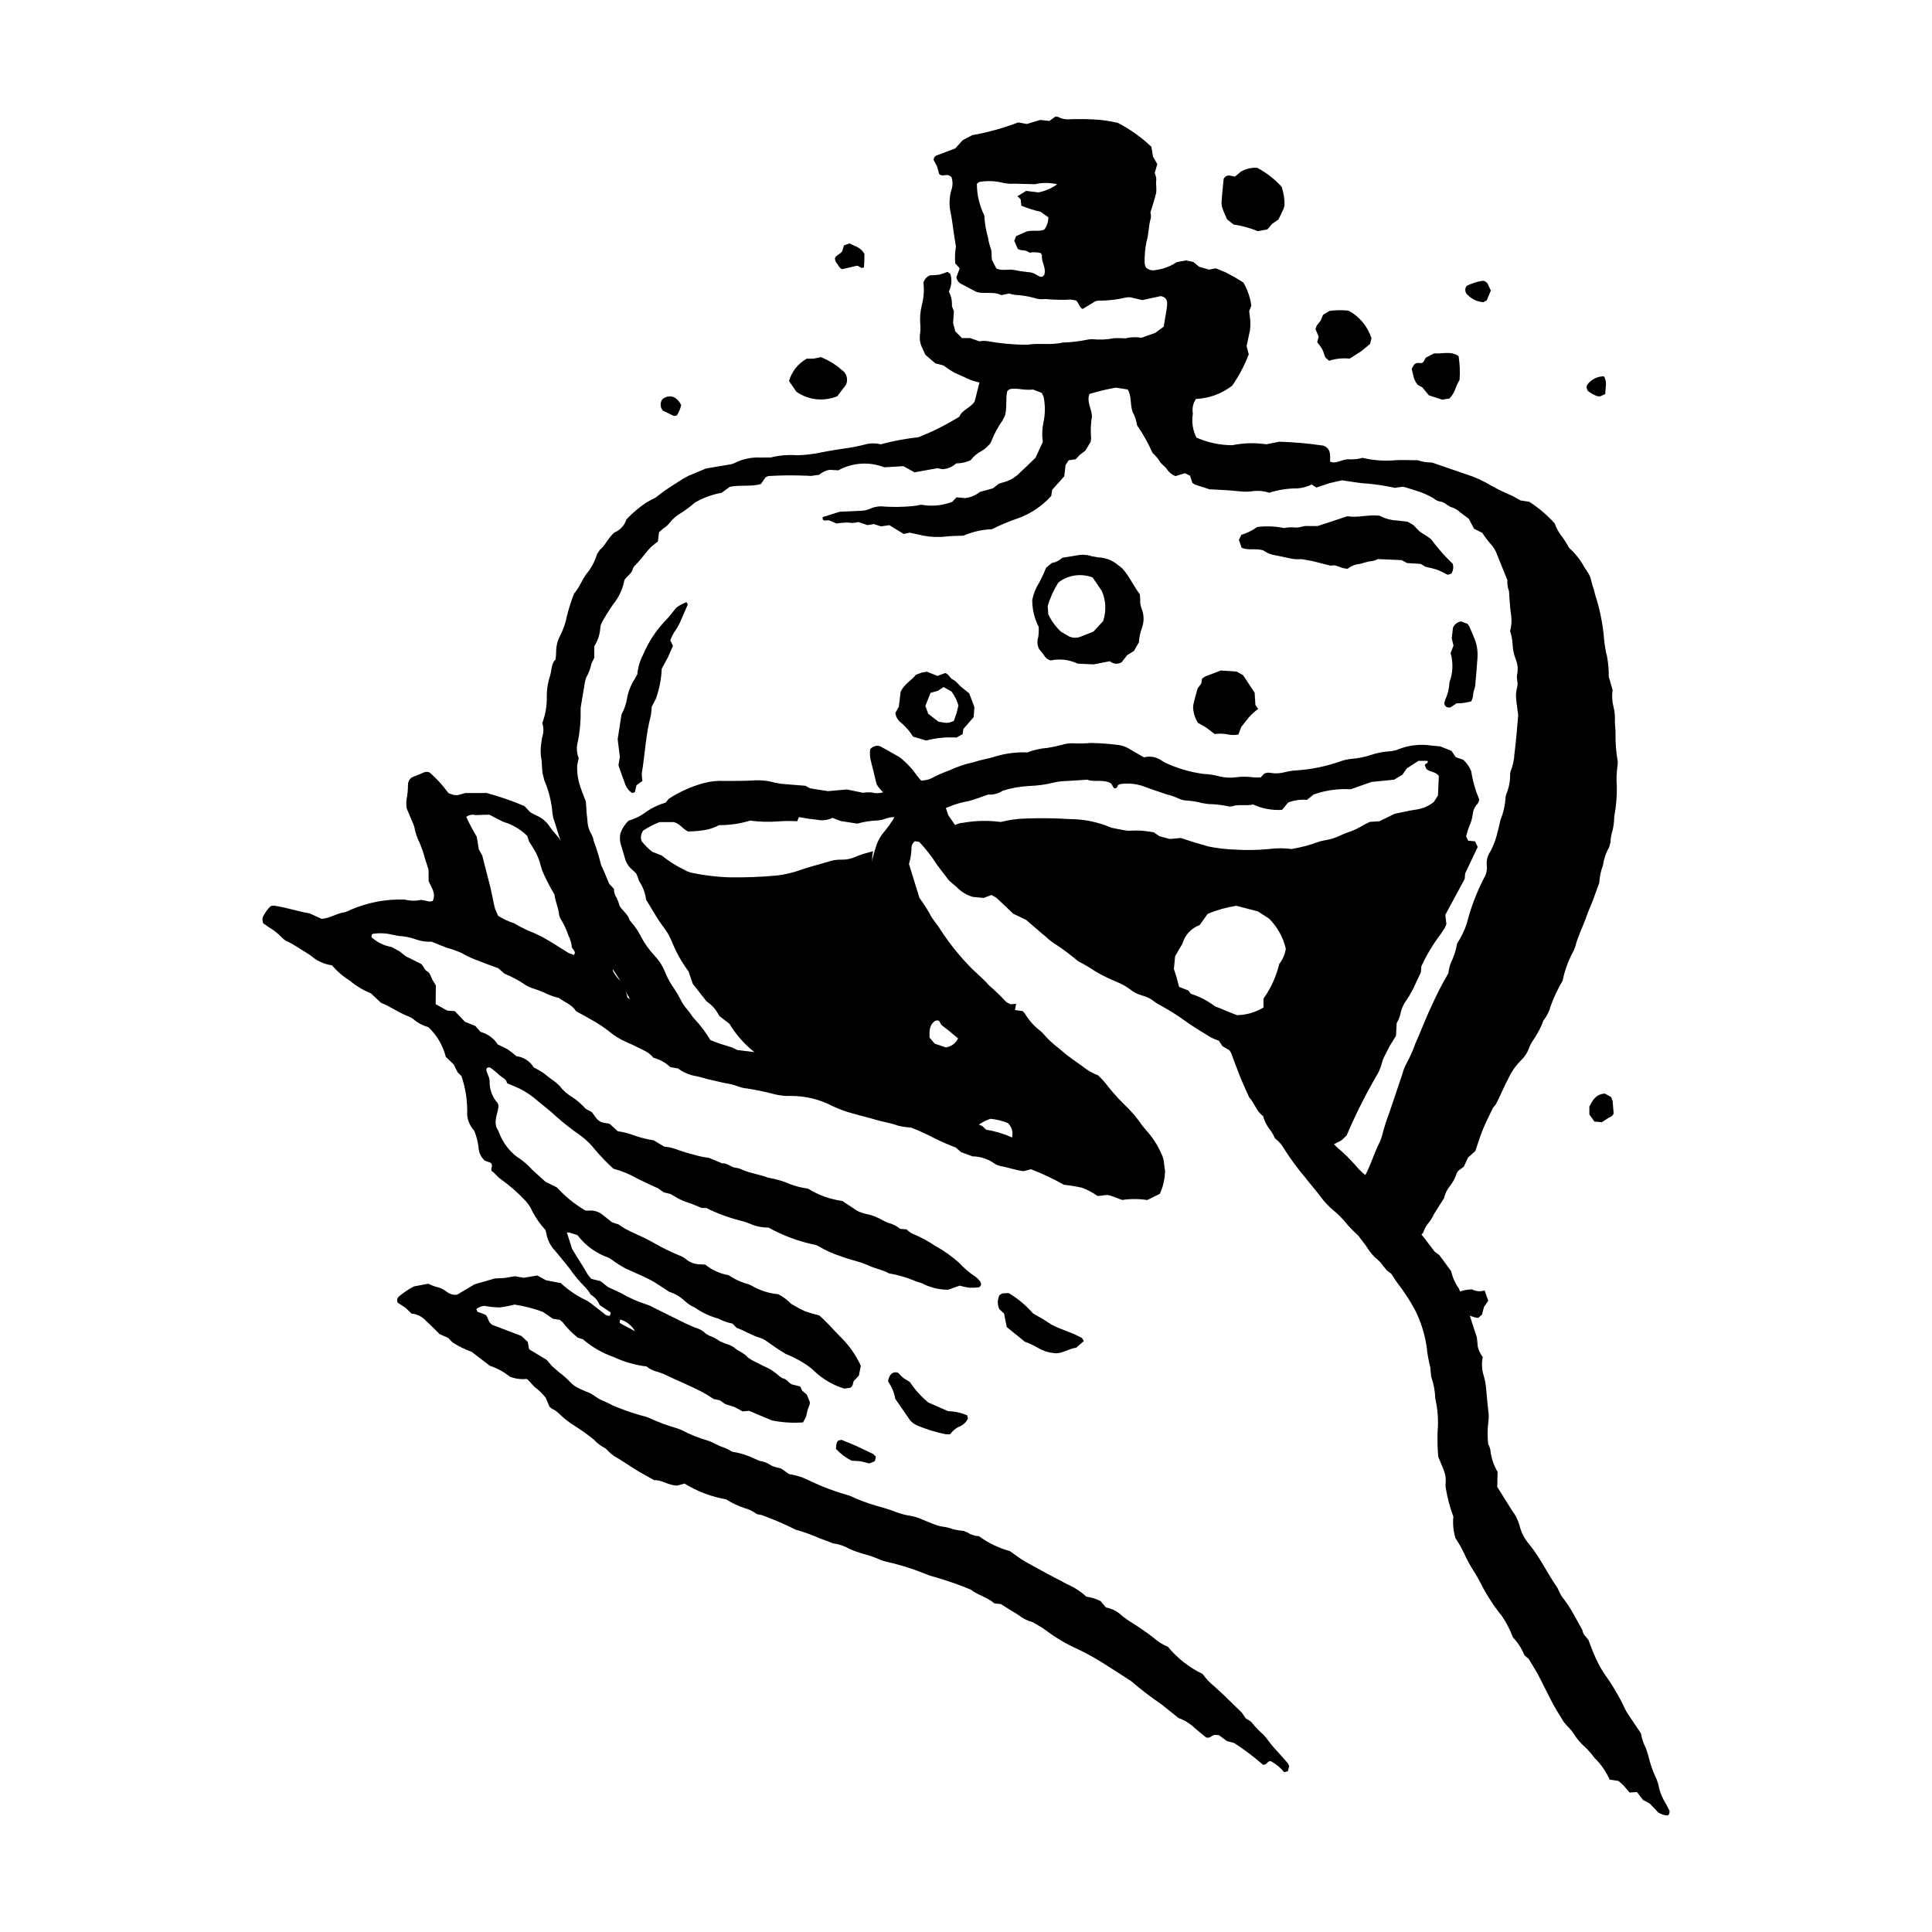 <?xml version="1.0" encoding="UTF-8"?>
<!-- Uploaded to: SVG Repo, www.svgrepo.com, Generator: SVG Repo Mixer Tools -->
<svg fill="#000000" width="800px" height="800px" version="1.1" viewBox="144 144 512 512" xmlns="http://www.w3.org/2000/svg">
 <g>
  <path d="m572.7 345.69c-0.426-2.426-0.613-4.887-0.57-7.348 0.02-1.117-0.18-2.234-0.172-3.352 0.062-1.234-0.062-2.473-0.359-3.672-0.383-1.457-0.465-2.981-0.238-4.473l-1.031-3.535c0.035-1.734-0.105-3.469-0.418-5.176-0.383-1.516-0.652-3.062-0.797-4.621-0.324-4.019-1.117-7.992-2.363-11.828l-0.324-1.309c-0.301-0.844-0.551-1.703-0.754-2.57-0.297-1.754-1.621-2.93-2.34-4.445h-0.004c-0.973-1.566-2.168-2.988-3.543-4.215-0.535-1.023-1.148-2.004-1.832-2.934-0.852-1.055-1.516-2.246-1.965-3.527-1.98-2.195-4.246-4.117-6.734-5.715l-2.277-0.34-2.242-1.25c-1.863-0.758-3.676-1.633-5.43-2.613-2.199-1.34-4.551-2.402-7.004-3.164l-8.824-3.035c-1.266 0.027-2.519-0.172-3.715-0.59-2.016-0.012-4.031-0.125-6.031-0.012l0.004 0.004c-2.891 0.258-5.805 0.043-8.629-0.633-1.266 0.344-2.586 0.469-3.894 0.371-1.883 0.117-3.125 1.32-4.734 0.625 0.043-1.668 0.285-3.445-1.762-4.231l-0.004-0.004c-3.871-0.578-7.773-0.926-11.688-1.039l-3.461 0.688v-0.004c-2.981-0.449-6.019-0.367-8.973 0.242-3.281-0.004-6.527-0.691-9.527-2.023-0.984-1.953-1.312-4.172-0.941-6.324-0.254-1.359 0.039-2.766 0.812-3.91 3.496-0.156 6.859-1.391 9.621-3.535 1.789-2.582 3.258-5.371 4.375-8.305l-0.57-2.156 0.586-2.762 0.34-1.625c0.074-0.777 0.094-1.559 0.055-2.34l-0.297-2.562 0.57-1.441c-0.297-2.156-1.008-4.238-2.098-6.121l-2.367-1.457-2.363-1.258-2.566-1.059-1.789 0.348-2.637-0.762-1.555-1.273-1.984-0.402-2.434 0.461c-1.664 1.113-3.559 1.824-5.543 2.086-0.934 0.227-1.918-0.035-2.617-0.691-0.18-0.363-0.289-0.754-0.32-1.156-0.051-1.902 0.113-3.805 0.492-5.668 0.641-2.047 0.504-4.219 1.152-6.258 0.062-0.488 0.023-0.98-0.117-1.453 0.531-1.793 1.078-3.391 1.473-5.027 0.285-1.191-0.113-2.434 0.09-3.672v0.004c-0.02-0.613-0.164-1.215-0.426-1.773l0.688-2.387-1.145-1.98-0.418-2.602c-2.652-2.519-5.644-4.656-8.895-6.34-2.055-0.492-4.152-0.797-6.266-0.906-2.129-0.109-4.254-0.133-6.383-0.051-1.125 0.113-2.254-0.113-3.25-0.652l-0.652-0.055-1.574 1.152-2.469-0.258-3.547 1.062-2.269-0.414c-3.934 1.512-8.008 2.641-12.156 3.375l-2.531 1.32-1.984 2.195-4.734 1.789h-0.004c-0.594 0.141-1.008 0.676-0.992 1.285l0.895 1.695 0.574 2.035c0.676 0.57 1.238 0.281 1.777 0.266 0.559-0.078 1.121 0.133 1.492 0.562 0.383 1.176 0.344 2.453-0.109 3.606-0.527 1.957-0.559 4.016-0.082 5.984 0.324 1.656 0.523 3.312 0.754 4.973l0.605 3.848h-0.004c-0.238 1.461-0.301 2.945-0.184 4.418l1.188 1.32-0.883 2.367c0.141 0.852 0.723 1.566 1.531 1.879 1.266 0.723 2.574 1.363 3.867 2.039 2.176 0.582 4.512-0.242 6.492 0.812l2.094-0.43c0.539 0.188 1.098 0.312 1.66 0.375 1.684 0.086 3.348 0.352 4.969 0.801 0.957 0.336 1.977 0.434 2.981 0.285 2.231 0.211 4.473 0.266 6.711 0.152l1.41 0.234c0.824 0.75 0.836 1.812 1.75 2.258l3.383-2.059 0.738-0.148c2.465 0.027 4.926-0.25 7.324-0.828 0.387-0.07 0.781-0.094 1.172-0.07l3.207 0.75 4.867-1.059c1.234 0.234 1.637 0.875 1.699 1.723h-0.004c0.023 0.559-0.02 1.121-0.125 1.672l-0.777 4.695-2.258 1.664-3.644 1.281c-1.422-0.238-2.875-0.184-4.273 0.164l-1-0.047c-0.668-0.031-1.336-0.027-2.004 0.012-1.871 0.363-3.785 0.449-5.684 0.262-0.445-0.02-0.895 0.02-1.332 0.113-2.18 0.457-4.398 0.715-6.621 0.773-3.086 0.762-6.266 0.051-9.371 0.586-3.586-0.008-7.16-0.34-10.688-0.984-0.66-0.07-1.328-0.047-1.984 0.07l-2.465-0.863h-2.141l-1.766-1.777-0.59-2.18 0.211-3.141-0.527-1.391c0.098-1.328-0.188-2.656-0.816-3.828 0.723-1.438 0.875-3.098 0.426-4.641l-0.77-0.594c-0.719 0.305-1.457 0.559-2.211 0.754-0.801 0.109-1.609 0.168-2.418 0.172-0.855 0.34-1.504 1.055-1.754 1.938 0.234 1.973 0.094 3.973-0.414 5.894-0.434 1.734-0.574 3.535-0.418 5.316 0.078 0.781 0.055 1.566-0.07 2.34-0.188 1.113-0.055 2.254 0.375 3.297l1.047 2.285 2.621 2.25 2.227 0.586c0.934 0.719 1.914 1.371 2.938 1.949 1.098 0.523 2.242 0.93 3.324 1.516v0.004c1.035 0.445 2.109 0.789 3.211 1.027l-1.25 4.981c-1.023 1.734-3.348 2.223-4.039 4.051v0.004c-3.453 2.152-7.102 3.984-10.891 5.465-3.375 0.375-6.715 1.004-9.996 1.883-1.406-0.352-2.879-0.324-4.269 0.078-1.953 0.492-3.938 0.863-5.938 1.109-1.762 0.32-3.535 0.535-5.297 0.906-2.188 0.484-4.414 0.754-6.656 0.805-2.348-0.18-4.711 0.02-6.992 0.594h-1.008l-1.684 0.02v-0.004c-2.363-0.125-4.715 0.371-6.828 1.434-0.508 0.242-1.051 0.395-1.613 0.453l-6.012 1.016-4.602 1.922-1.477 0.793c-2.137 1.418-4.375 2.695-6.383 4.305-0.578 0.527-1.25 0.945-1.98 1.234l-1.445 0.82c-1.895 1.277-3.637 2.762-5.199 4.43-0.504 1.59-1.691 2.867-3.238 3.488-1.793 1.66-2.387 3.441-3.824 4.582l-0.719 1.109v-0.004c-0.57 1.934-1.527 3.731-2.824 5.273-1.211 1.629-1.84 3.59-3.207 5.106l-0.371 0.914c-0.625 1.68-1.152 3.398-1.586 5.137-0.336 1.758-0.918 3.457-1.723 5.055-0.758 1.387-1.148 2.945-1.129 4.527-0.02 0.645-0.07 1.289-0.156 1.926-1.137 1.02-0.98 2.703-1.422 4.191-0.605 1.809-0.914 3.707-0.906 5.613 0.066 2.398-0.332 4.789-1.184 7.035 0.406 1.266 0.383 2.633-0.066 3.887l-0.234 1.664c-0.156 1.109-0.176 2.234-0.047 3.348 0.332 1.555 0.184 3.129 0.477 4.668l0.41 1.625-0.004 0.004c1.199 2.781 1.93 5.742 2.164 8.766l0.242 1.32c0.742 2 1.23 4.09 1.984 6.07 1.051 2.715 1.891 5.508 2.519 8.352 0.238 0.863 0.535 1.711 0.891 2.531 0.273 0.484 0.477 1.004 0.605 1.547 0.102 0.656 0.41 1.27 0.875 1.746l0.617 1.074c0.102 2.422 1.102 4.715 2.809 6.434l2.195 8.062c1 1.254 2.055 2.418 2.93 3.715v-0.004c1.266 1.719 2.375 3.543 3.316 5.457 0.93 1.906 2 3.742 3.199 5.492l0.625 1.191c0.488 1.25 1.145 2.434 1.953 3.508 0.691 1.277 1.449 2.516 2.269 3.715l0.203 0.242c6.293 3.25 13.164 5.231 20.223 5.828l-3.688-3.644c-0.695-0.73-1.305-1.535-1.828-2.402-1.176-2.039-2.586-3.938-4.199-5.652-0.777-0.785-1.289-1.832-2.043-2.648-0.746-0.828-1.363-1.762-1.828-2.769-0.688-1.285-1.445-2.527-2.277-3.723-0.73-1.129-1.348-2.332-1.832-3.586-0.637-1.559-1.562-2.984-2.734-4.195-1.457-1.559-2.691-3.309-3.668-5.203-0.605-1.207-1.359-2.336-2.234-3.359l-0.637-0.773c-0.465-1.59-1.863-2.496-2.684-3.781-0.199-0.762-0.469-1.504-0.805-2.219-0.488-0.672-0.734-1.488-0.699-2.316l-1.25-1.352-1.723-4.059-0.438-0.906c-0.523-2.176-1.18-4.316-1.961-6.414-0.109-0.664-0.336-1.301-0.668-1.887-0.633-1.066-0.977-2.277-0.996-3.516l-0.211-1.988-0.207-3.07c-0.379-0.988-0.953-2.332-1.41-3.715-0.672-1.891-0.973-3.894-0.887-5.898l0.402-1.855h0.004c-0.559-1.398-0.641-2.941-0.234-4.391 0.551-2.738 0.801-5.527 0.746-8.32v-0.672l1.16-6.945 0.262-0.965c0.684-1.156 1.168-2.426 1.426-3.746l0.762-1.574v-3.055c0.906-1.41 1.449-3.023 1.582-4.691 0.023-0.562 0.172-1.117 0.434-1.613 0.918-1.664 1.922-3.277 3.004-4.836 1.512-1.848 2.531-4.043 2.965-6.391 0.613-1.086 2.039-1.695 2.285-3.156l0.359-0.562c1.641-1.535 2.844-3.453 4.414-5.047v0.008c0.574-0.523 1.18-1.012 1.812-1.461l0.301-2.461 1.211-1.074c0.586-0.332 1.098-0.777 1.512-1.305 0.898-1.16 2.019-2.129 3.305-2.84 1.211-0.789 2.367-1.668 3.453-2.629 2.203-1.281 4.617-2.164 7.129-2.609l2.152-1.586c2.777-0.57 5.519 0.035 8.23-0.727l1.266-1.816 0.676-0.301-0.004-0.004c3.356-0.203 6.719-0.238 10.078-0.094 0.441-0.023 0.895 0.086 1.332 0.051l2.086-0.293c0.777-0.672 1.723-1.125 2.734-1.316l2.367 0.133c3.734-2.059 8.191-2.352 12.168-0.801l5.09-0.301 2.914 1.637 6.102-1.098 1.328 0.273c1.352-0.09 2.637-0.633 3.637-1.551 1.316 0.016 2.621-0.273 3.812-0.84 0.77-1.016 1.758-1.844 2.887-2.43 0.684-0.395 1.293-0.898 1.816-1.488 0.352-0.281 0.625-0.652 0.781-1.078 0.758-1.977 1.766-3.852 3-5.57l0.652-1.336c0.551-2.266 0.121-4.434 0.566-6.348v-0.004c0.289-0.43 0.781-0.684 1.305-0.668 0.895-0.047 1.793 0.008 2.676 0.156 0.957 0.113 1.922 0.129 2.879 0.043l2.277 0.879 0.477 0.949c0.496 2.309 0.484 4.695-0.043 6.996-0.336 1.668-0.383 3.379-0.137 5.062l-1.953 4.203c-1.371 1.316-2.719 2.656-4.121 3.941v0.004c-1.258 1.297-2.863 2.207-4.625 2.609l-0.969 0.324-1.555 1.215-3.449 0.945c-1.129 0.902-2.484 1.473-3.918 1.645l-2.273-0.215-1.141 1.195c-2.617 1.012-5.465 1.277-8.227 0.77-0.875 0.195-1.762 0.332-2.652 0.402-2.34 0.203-4.691 0.234-7.039 0.094-1.348-0.18-2.715 0.031-3.949 0.605-0.824 0.355-1.715 0.527-2.613 0.512l-5.34 0.242-4.519 1.43v0.617c0.527 0.539 1.117 0.129 1.691 0.246l1.977 0.836h-0.004c1.043-0.172 2.098-0.262 3.152-0.262 0.867 0.164 1.758 0.121 2.602-0.133l2.477 0.816 1.668-0.285 1.887 0.617 2.238-0.316 3.773 2.324 1.602-0.348 3.562 0.781h0.004c1.977 0.402 4.008 0.488 6.016 0.25 1.438-0.172 2.894-0.152 4.684-0.23 2.383-1.039 4.938-1.617 7.535-1.699 2.184-1.117 4.445-2.066 6.766-2.848 3.43-1.211 6.5-3.262 8.938-5.961l0.266-1.656 3.184-3.555 0.359-3 0.805-1.25 1.883-0.285 1.035-1.117 1.555-1.199 1.375-2.324 0.109-1.031h-0.004c-0.164-1.895-0.09-3.801 0.23-5.676-0.047-1.984-1.477-3.797-0.672-5.945 2.297-0.707 4.637-1.266 7.004-1.68l3.125 0.484c1.102 1.715 0.566 3.613 1.301 5.953 0.621 1.074 1.016 2.266 1.168 3.496 1.605 2.324 2.988 4.793 4.129 7.375 0.73 0.633 1.359 1.371 1.871 2.191 0.414 0.75 1.258 1.25 1.82 1.938 0.559 0.91 1.398 1.617 2.391 2.016l2.488-0.785 1.355 0.664 0.645 1.93 0.641 0.426 3.879 1.246c2.496 0.152 5.074 0.223 7.625 0.512l0.004-0.004c1.105 0.152 2.227 0.176 3.34 0.074 1.617-0.297 3.285-0.18 4.844 0.34 2.402-0.773 4.914-1.164 7.438-1.152 1.332-0.086 2.633-0.438 3.828-1.031l1.254 0.805 3.406-1.145 3.352-0.777c2.266 0.301 4.586 0.785 6.926 0.883v0.004c2.391 0.227 4.762 0.602 7.106 1.117l2.117-0.301 0.719 0.172c1.496 0.477 3.008 0.902 4.473 1.457 1.039 0.41 2.043 0.906 3 1.484 0.422 0.359 0.922 0.621 1.461 0.766 0.785 0.082 1.523 0.422 2.106 0.957l0.852 0.504c0.98 0.258 1.879 0.766 2.609 1.469l2.234 1.656 1.422 2.668 2.16 1.082v-0.004c0.645 0.996 1.355 1.945 2.133 2.84 0.852 0.895 1.496 1.965 1.887 3.137 0.805 2.086 1.676 4.144 2.652 6.535-0.082 1.004 0.062 2.008 0.426 2.949 0.145 1.895 0.215 3.797 0.461 5.68v-0.004c0.309 1.625 0.254 3.293-0.164 4.891 0.391 1.199 0.613 2.445 0.668 3.707 0.066 1.34 0.359 2.66 0.875 3.902 0.484 1.254 0.59 2.617 0.309 3.93-0.242 1.055 0.27 2 0.082 3v0.004c-0.227 0.863-0.359 1.754-0.387 2.648 0.059 1.445 0.324 2.887 0.594 5.066-0.27 2.93-0.504 6.621-0.992 10.277-0.078 1.562-0.41 3.102-0.984 4.559l-0.164 0.641c0.062 1.91-0.293 3.809-1.043 5.57l-0.152 0.652v-0.004c-0.113 2.125-0.582 4.211-1.387 6.18-0.246 0.973-0.395 1.977-0.695 2.938v-0.004c-0.391 1.867-1.051 3.664-1.949 5.344-0.781 1.117-1.121 2.484-0.949 3.84 0.113 1.133-0.152 2.269-0.754 3.234-2 3.883-3.547 7.981-4.609 12.211-0.621 1.797-1.465 3.512-2.508 5.098-0.293 1.762-0.84 3.469-1.629 5.07-0.352 0.91-0.582 1.863-0.684 2.836-1.445 2.441-2.762 4.957-3.941 7.535-1.766 3.629-3.184 7.406-4.805 11.098h-0.004c-0.672 1.898-1.504 3.738-2.477 5.504-0.414 0.793-0.734 1.637-0.953 2.512l-3.434 10.195c-0.805 2.086-1.477 4.223-2.016 6.394l-0.449 1.27c-1.418 2.676-2.25 5.602-3.59 8.309l-0.426 0.805h0.004c3.953 4.098 7.606 8.473 10.93 13.09 0.898 1.309 1.75 2.648 2.562 3.992l1.914-1.93h0.004c0.246-0.809 0.625-1.57 1.125-2.25 0.727-0.848 1.332-1.789 1.793-2.805l2.59-4.082c0.262-1.152 0.777-2.231 1.512-3.16 0.844-1.055 1.488-2.25 1.902-3.535l0.352-0.574 1.496-1.109 1.113-2.418 1.938-1.734c0.648-1.883 1.227-3.816 1.984-5.68 0.754-1.863 1.695-3.652 2.703-5.793l0.648-0.734 0.777-1.48c0.867-1.82 1.645-3.688 2.602-5.457v-0.004c0.832-1.828 1.992-3.492 3.422-4.906 0.895-0.855 1.594-1.902 2.035-3.062 0.254-0.738 0.609-1.445 1.051-2.09 0.824-1.207 1.551-2.473 2.176-3.789 0.332-0.574 0.402-1.34 0.82-1.824h0.004c0.812-1.078 1.406-2.309 1.746-3.613 0.844-2.324 1.902-4.566 3.168-6.691l0.355-1.59c0.609-2.269 1.492-4.457 2.633-6.512l0.359-0.938c0.711-2.836 2.094-5.426 3.035-8.176 0.469-1.375 1.109-2.695 1.621-4.055l1.723-4.734c0.07-1.57 0.395-3.121 0.965-4.582 0.219-1.672 0.77-3.285 1.613-4.746l0.371-1.273c0.031-1.109 0.227-2.211 0.574-3.266 0.266-1.203 0.41-2.43 0.43-3.66 0.508-2.641 0.734-5.324 0.68-8.016-0.137-1.781-0.078-3.57 0.168-5.34 0.086-0.438 0.109-0.887 0.066-1.332zm-158.22-148.89 0.184 1.715v-0.004c1.656 0.676 3.363 1.219 5.106 1.625l2.055 1.441v-0.004c0.02 1.195-0.375 2.356-1.109 3.297-1.371 0.543-2.875 0.051-4.625 0.465l-2.797 1.234-0.516 1.242 0.543 1.242 0.434 0.965 0.898 0.293v0.004c0.785-0.055 1.559 0.18 2.184 0.652 0.98-0.188 1.996-0.152 2.965 0.102l0.328 0.57c-0.18 1.512 0.789 2.801 0.758 4.269-0.012 0.562-0.051 1.125-0.727 1.438-0.953 0.137-1.496-0.836-3.008-1.145-1.008-0.141-2.695-0.277-4.332-0.637-1.535-0.336-3.141 0.328-4.762-0.398l-1.188-2.285-0.094-1.031c0.059-0.66-0.008-1.328-0.195-1.965-0.352-0.945-0.602-1.926-0.75-2.922-0.547-1.906-0.875-3.867-0.98-5.848-1.285-2.617-1.961-5.492-1.969-8.41l0.613-0.48c2.102-0.367 4.258-0.289 6.328 0.234 0.984 0.219 1.996 0.293 3 0.223l5.414 0.137c1.953-0.449 3.984-0.441 5.938 0.02-1.484 1.062-3.18 1.797-4.969 2.152l-3.266-0.402-2.305 1.418z"/>
  <path d="m472.83 189.49c1.316-0.773 2.84-1.125 4.363-1.008 2.418 1.289 4.598 2.984 6.449 5.004 0.527 1.574 0.793 3.227 0.777 4.887l-0.211 0.855-1.395 2.938-1.723 1.195-1.234 1.441-2.547 0.453c-2.066-0.844-4.227-1.438-6.434-1.773l-1.68-1.348c-0.363-0.832-0.82-1.73-1.145-2.676-0.234-0.629-0.348-1.297-0.328-1.965 0.137-2.109 0.379-4.215 0.559-6.09 0.328-0.711 1.141-1.066 1.887-0.824l1.094 0.238z"/>
  <path d="m496.23 239.61-0.996-0.883c-0.324-0.703-0.465-1.492-0.816-2.168-0.402-0.656-0.855-1.277-1.348-1.867l0.402-1.465-0.871-2.035 0.371-0.93 1.02-1.309 0.625-1.508 1.668-1.043c1.695-0.234 3.41-0.258 5.113-0.074 2.891 1.574 5.062 4.199 6.066 7.336l-0.402 1.504c-0.879 0.715-1.715 1.453-2.609 2.098l-2.801 1.781c-1.828-0.203-3.676-0.012-5.422 0.562z"/>
  <path d="m355.07 247.84-1.973-2.863c0.719-2.527 2.418-4.66 4.719-5.934 0.625 0.031 1.254 0.027 1.879-0.012l1.84-0.383-0.004-0.004c2.016 0.797 3.879 1.934 5.504 3.363 1.336 0.855 1.824 2.57 1.141 4l-2.289 3c-3.57 1.469-7.641 1.027-10.816-1.168z"/>
  <path d="m528.1 249.62-1.941 0.285-3.477-1.129-1.781-2.148-1.176-0.613-0.555-0.793-0.426-0.898-0.641-2.598 0.68-1.137c0.785-0.672 1.352-0.297 1.926-0.367 0.742-0.137 0.711-1.043 1.23-1.48l2.133-1.098c2.109 0.188 4.371-0.707 6.461 0.715 0.344 2.109 0.43 4.254 0.254 6.383-1.016 1.418-1.109 3.344-2.688 4.879z"/>
  <path d="m537.44 485.98 0.961 2.731-1.109 1.598-0.566 2.094-0.973 0.852c-1.266-0.039-2.328-0.805-3.492-0.844l-2.519-2.231c-0.457-1.188-0.359-2.516 0.258-3.625 1.297-0.52 2.672-0.816 4.07-0.875 1.035 0.555 2.254 0.664 3.371 0.301z"/>
  <path d="m569.27 433.81 1.664 0.898 0.414 0.988 0.289 3.387c-0.367 0.953-1.164 0.949-1.672 1.363l-1.438 0.941-1.996-0.16-1.332-1.887v-2.117c0.852-1.488 1.535-3.199 4.07-3.414z"/>
  <path d="m373.09 211.31c-0.066 1.285 0 2.492-0.156 3.586-0.863 0.344-1.164-0.383-1.773-0.488l-3.957 0.918c-0.762-0.266-0.922-0.84-1.238-1.285-0.395-0.406-0.645-0.93-0.703-1.492 0.215-1 1.367-1.07 1.949-2.016l0.449-1.512 1.496-0.523c1.367 0.773 2.992 1.043 3.934 2.812z"/>
  <path d="m539.09 221-1.098 2.602-0.879 0.484c-1.562-0.113-3.031-0.789-4.133-1.902-0.367-0.281-0.602-0.699-0.656-1.16-0.051-0.457 0.082-0.918 0.375-1.277 1.32-0.652 2.734-1.105 4.191-1.34 0.613 0.02 1.164 0.387 1.422 0.945z"/>
  <path d="m319.62 252.79c-0.66-0.836-0.723-1.996-0.16-2.902 0.816-0.789 2.012-1.047 3.078-0.656 0.891 0.465 1.59 1.223 1.977 2.144-0.219 0.945-0.594 1.848-1.105 2.676-0.391 0.238-0.883 0.227-1.258-0.027z"/>
  <path d="m569.41 248.42-1.383 0.637-0.781-0.074h0.004c-0.855-0.328-1.664-0.773-2.394-1.328-0.496-0.75-0.504-1.324-0.145-1.793 1.039-1.34 2.629-2.129 4.324-2.141 0.984 1.441 0.395 2.988 0.375 4.699z"/>
  <path d="m533.08 366.79-0.543-1.211c0.223-0.863 0.492-1.711 0.812-2.543 0.477-1.012 0.793-2.09 0.938-3.199 0.074-0.906 0.41-1.77 0.969-2.484 0.465-0.383 0.73-0.957 0.727-1.562-1.008-2.387-1.719-4.891-2.113-7.457-0.469-1.141-1.188-2.164-2.098-2.992l-1.98-0.684-1.133-1.672-2.969-1.188-2.258-0.203h0.004c-2.898-0.465-5.867-0.156-8.609 0.887-0.93 0.391-1.922 0.613-2.93 0.656-1.566 0.109-3.109 0.422-4.594 0.938-1.703 0.555-3.469 0.906-5.254 1.047-1.004 0.09-1.992 0.32-2.934 0.684-3.711 1.289-7.57 2.082-11.488 2.356-1.008 0.051-2.012 0.195-2.992 0.441-1.301 0.367-2.664 0.441-3.996 0.215-0.551-0.129-1.129-0.051-1.625 0.219l-0.898 0.973c-0.68 0.047-1.367 0.043-2.047-0.016-1.555-0.211-3.133-0.211-4.688 0.008-1.34 0.164-2.695 0.098-4.012-0.199-1.402-0.398-2.848-0.629-4.305-0.691-3.664-0.465-7.227-1.52-10.555-3.125l-0.562-0.367c-1.387-1.004-3.148-1.344-4.809-0.922l-3.516-2.035v-0.004c-0.938-0.621-2-1.039-3.117-1.215-2.445-0.32-4.91-0.504-7.379-0.551-1.66 0.141-3.332 0.168-4.996 0.082-0.898-0.004-1.789 0.129-2.644 0.398-1.301 0.352-2.621 0.633-3.949 0.832-1.805 0.137-3.582 0.535-5.269 1.188-2.684-0.105-5.367 0.203-7.961 0.918-1.051 0.355-2.121 0.645-3.211 0.859-1.09 0.223-2.168 0.512-3.223 0.863-2.191 0.473-4.324 1.191-6.348 2.148-1.367 0.496-2.703 1.066-4 1.715-0.863 0.535-1.844 0.855-2.856 0.926-1.332 0.145-2.641 0.473-3.887 0.973-2.238 0.734-4.473 1.48-6.727 2.168-0.969 0.301-2.004 0.32-2.981 0.055-0.793-0.086-1.598-0.059-2.383 0.082l-4.219-0.887-5.062 0.449-4.734-0.746-1.211-0.672-6.481-0.531-1.652-0.301v-0.004c-1.953-0.547-3.988-0.738-6.008-0.562-2.465 0.129-4.926 0.094-7.387 0.117-1.801-0.102-3.602 0.078-5.34 0.539-3.324 0.895-6.488 2.309-9.371 4.184l-0.836 1.031h-0.004c-1.875 0.527-3.648 1.375-5.238 2.504-1.355 1.035-2.898 1.797-4.543 2.246-0.988 0.926-1.734 2.078-2.18 3.356-0.242 1.07-0.184 2.188 0.18 3.227l0.961 3.223h0.004c0.273 1.215 0.934 2.305 1.883 3.113l1.145 1.082 0.445 1.027 0.301 0.957 0.004-0.004c1.012 1.496 1.656 3.207 1.879 5l2.098 3.418c0.719 1.266 1.516 2.484 2.391 3.648 0.965 1.234 1.754 2.602 2.34 4.055 1.141 2.801 2.625 5.449 4.422 7.883l1.109 3.258 3.664 4.672c1.445 0.953 2.602 2.281 3.344 3.844l2.707 2.082c1.723 2.859 3.938 5.383 6.551 7.457l1.039 2.039 1.176 2.168c4.363 0.566 8.383 1.094 11.406 1.75 10.559 2.039 20.855 5.238 30.707 9.543 4.289 1.988 8.516 4.094 12.746 6.191l0.102-0.258c1.449-1.707 3.336-2.988 5.457-3.707 1.594 0.145 3.156 0.531 4.637 1.145 1.434 1.387 1.602 3.629 0.391 5.215-0.414 0.715-0.738 1.477-0.961 2.269 3.809 1.785 7.656 3.496 11.598 5.016v0.004c4.938 1.965 10.047 3.461 15.266 4.473l3.293-1.113 4.324-2.559 0.402-0.352-0.012-0.395c0.629-8.785-13.719-14.156-20.246-17.395l0.004 0.004c-7.547-3.805-14.59-8.531-20.969-14.074-2.441-2.082-4.859-4.285-7.195-6.598l1.227 1.941 0.004 0.004c-0.301 1.82-1.746 3.234-3.574 3.5l-2.953-0.988-1.375-1.602c-0.074-1.75-0.082-3.398 1.484-4.461l0.004 0.004c0.547-0.195 1.152-0.129 1.645 0.18l1.273 0.258 1.219 0.125c-4.227-4.207-7.961-8.879-11.137-13.93-3.875-8.582-6.941-17.508-9.16-26.66-0.598-1.57-0.699-3.293-0.285-4.926l-1.32 0.363c-1.086 0.273-2.148 0.625-3.184 1.055-1.223 0.578-2.562 0.859-3.918 0.824-1.23-0.035-2.457 0.164-3.613 0.59-2.348 0.707-4.727 1.262-7.055 2.082h0.004c-2.106 0.77-4.293 1.285-6.519 1.539-4.129 0.371-8.273 0.531-12.422 0.477-3.254-0.105-6.492-0.484-9.68-1.133-0.891-0.152-1.738-0.477-2.504-0.957-2.066-0.992-4.012-2.227-5.785-3.68l-2.621-1.051c-1-0.816-1.914-1.734-2.727-2.738-0.355-0.965-0.191-2.043 0.434-2.859 1.352-0.887 2.789-1.629 4.293-2.223h3.766c1.527 0.324 2.316 1.746 3.777 2.477 1.734-0.012 3.461-0.18 5.16-0.504 1.094-0.27 2.152-0.664 3.156-1.18 2.754 0.031 5.496-0.371 8.129-1.191 2.477 0.34 4.981 0.41 7.473 0.211 1.672-0.125 3.352-0.137 5.023-0.043l0.469-1.109 2.562 0.453 2.34 0.277c1.355 0.27 2.762 0.086 4.008-0.52l2.117 0.84 4.434 0.688-0.004 0.004c1.68-0.473 3.406-0.75 5.148-0.828 0.668-0.027 1.332-0.145 1.969-0.352 0.93-0.387 1.934-0.574 2.941-0.551l0.969-0.203c1.422-0.668 2.957-1.07 4.523-1.184 1.016-0.23 2.016-0.527 2.992-0.887l2.902 0.676 1.23-0.402c2.102-1.047 4.344-1.789 6.656-2.199 1.621-0.367 3.176-1.035 5.379-1.777h0.004c1.352 0.105 2.703-0.25 3.828-1.008 2.25-0.707 4.578-1.129 6.934-1.254 2.242-0.074 4.469-0.379 6.644-0.914 1.09-0.254 2.207-0.387 3.324-0.406l5.543-0.352c1.68 0.758 4.215-0.25 6.309 1.008l0.688 1.188c0.852 0.344 0.891-0.426 1.184-0.816l0.613-0.242h-0.004c2.344-0.309 4.723 0.008 6.902 0.918 1.77 0.668 3.578 1.227 5.371 1.844 1.082 0.27 2.141 0.641 3.156 1.109 0.715 0.328 1.488 0.508 2.273 0.531 1.344 0.09 2.676 0.312 3.973 0.672l1.66 0.242c1.664 0.023 3.324 0.211 4.949 0.551 0.434 0.141 0.898 0.148 1.332 0.016 1.855-0.57 3.773-0.016 5.496-0.457v0.004c2.406 1.098 5.047 1.59 7.688 1.43l1.605-1.941c1.594-0.621 3.309-0.863 5.012-0.719l1.734-1.41c3.156-1.121 6.504-1.594 9.848-1.391l5.484-1.938 6.027-0.605 2.184-1.316 1.184-1.684 3.07-1.992h2.391c0.43 0.797-0.891 0.605-0.66 1.27l0.355 0.863c0.945 0.91 2.469 0.645 3.305 1.883l-0.215 5.141-1.121 1.777-0.004-0.004c-1.328 1.043-2.902 1.723-4.574 1.969-1.988 0.277-3.945 0.773-5.844 1.156l-3.969 1.949-2.508 0.168-1.406 0.656 0.004-0.004c-1.508 0.973-3.141 1.738-4.852 2.277-1.25 0.469-2.438 1.109-3.707 1.512-1.27 0.402-2.684 0.445-3.914 0.941-2.246 0.82-4.559 1.426-6.918 1.809-1.961-0.254-3.945-0.254-5.906 0-3.121 0.309-6.262 0.355-9.391 0.141-2.238-0.09-4.465-0.355-6.66-0.793l-3.859-1.121-3.543-1.145-2.891 0.262-2.738-0.719-1.535-1.062c-1.008-0.133-2.227-0.352-3.449-0.43-1.109-0.07-2.223 0.027-3.336 0.027l-0.984-0.125-3.418-0.656h0.004c-3.457-1.504-7.188-2.285-10.957-2.301-3.91-0.25-7.832-0.305-11.75-0.156-2.238 0.047-4.465 0.355-6.629 0.918-3.344-0.449-6.738-0.375-10.059 0.223-0.676 0.031-1.336 0.215-1.93 0.543-1.484 0.777-3.012 1.469-4.57 2.074 5.906 4.652 10.75 10.379 16.656 15.125l4.769 3.769v0.004c6.269 1.996 12.02 5.356 16.84 9.84l-0.523 1.41-0.02 0.055c2.137 1.258 4.324 2.461 6.609 3.578h-0.004c15.367 6.305 29.211 15.824 40.598 27.918 5.938 6.844 8.883 16.57 14.66 23.578 0.312-0.605 7.254-3.418 7.586-4.055l1.012-0.961h0.004c2.25-5.273 4.809-10.41 7.664-15.387 0.809-1.211 1.395-2.559 1.73-3.977 0.129-0.547 0.336-1.07 0.613-1.559l1.352-2.699 1.738-2.812 0.184-3.363c0.406-0.691 0.723-1.43 0.941-2.199 0.254-1.441 0.84-2.801 1.719-3.973 0.941-1.395 1.746-2.879 2.402-4.434l1.344-2.828 0.137-1.637c1.398-3.023 3.121-5.883 5.141-8.531l1.102-1.691 0.391-0.914-0.285-2.492 5.129-9.512 0.129-1.469 3.324-7.008-0.707-1.484zm-50.062 32.668c-0.797 3.301-2.215 6.426-4.184 9.195v2.34c-2.121 1.297-4.555 2-7.043 2.031l-3.125-1.242c-1.516-0.73-3.113-1.281-4.754-1.645-1.262-0.289-2.441-0.848-3.465-1.637l-1.527-2.008-2.449-0.957-0.691-2.652-0.691-2.102 0.332-3.375 1.227-2.129 0.688-1.137c0.633-2.301 2.336-4.156 4.574-4.981l2.125-2.969c2.43-1.023 4.973-1.742 7.574-2.148l5.754 1.488 2.965 1.926c2.191 2.184 3.727 4.941 4.426 7.957-0.219 1.477-0.816 2.867-1.734 4.043z"/>
  <path d="m521.7 294.17-1.152-0.723-3.68-0.234-1.422-0.777-6.297-0.273v0.004c-0.496 0.27-1.035 0.453-1.594 0.543-1.379 0.043-2.59 0.738-3.93 0.844v-0.004c-0.926 0.199-1.793 0.609-2.531 1.199l-1.195-0.203c-1.066-0.254-2.039-0.996-3.223-0.621l-4.871-1.238-2.633-0.477c-0.773-0.082-1.578 0.059-2.344-0.066-1.539-0.254-3.055-0.652-4.59-0.934l0.004-0.004c-1.254-0.148-2.449-0.617-3.465-1.367-2-0.574-3.859 0.102-5.727-0.668l-0.723-2.102 0.641-1.332c1.504-0.453 2.926-1.152 4.203-2.074 2.363-0.301 4.762-0.207 7.098 0.27 0.91-0.172 1.832-0.227 2.754-0.16 1.188 0.215 2.188-0.434 3.309-0.383 1.008 0.043 2.016 0.008 2.879 0.008l7.914-2.606c2.59 0.527 5.363-0.512 8.523-0.102h-0.004c1.082 0.574 2.254 0.961 3.465 1.141l3.875 0.418 1.297 0.711c0.926 0.629 1.449 1.695 2.481 2.246l-0.004 0.004c0.852 0.504 1.676 1.055 2.465 1.648 1.727 2.356 3.664 4.547 5.781 6.555 0.246 0.883 0.109 1.828-0.375 2.606l-0.969 0.301c-0.867-0.473-1.758-0.902-2.668-1.285-0.934-0.344-1.934-0.516-3.293-0.863z"/>
  <path d="m417.56 302.92c0.328-1.586 0.941-3.098 1.801-4.469 0.699-1.289 1.32-2.617 1.855-3.981l1.512-1.266c1.051-0.172 2.023-0.656 2.789-1.395l3.828-0.617c1.316-0.289 2.691-0.215 3.969 0.215l1.641 0.301c2.031 0.043 3.981 0.812 5.488 2.172l0.941 0.699c1.922 2.125 2.953 4.652 4.672 6.883l-0.004 0.004c0.082 0.508 0.121 1.023 0.117 1.539-0.047 0.777 0.078 1.559 0.375 2.281 0.672 1.68 0.688 3.555 0.039 5.246-0.438 1.18-0.691 2.418-0.75 3.676l-1.348 2.316-1.75 1.078-1.504 1.922c-0.996 0.57-2.246 0.453-3.121-0.293l-4.289 0.84-4.207-0.203c-2.234-1.055-4.75-1.352-7.168-0.852-0.77-0.184-1.422-0.695-1.785-1.398l-1.285-1.613c-0.504-0.992-0.582-2.148-0.215-3.203l0.117-1.309c0.016-0.445 0-0.895 0-1.34-1.152-2.238-1.742-4.719-1.719-7.234zm7.637 8.504 1.543 0.906h-0.004c1.133 0.777 2.598 0.898 3.844 0.316l3.211-1.281 2.543-2.758c0.891-2.629 0.766-5.492-0.355-8.027l-2.43-3.543c-3.051-1.168-6.492-0.664-9.074 1.336-1.223 1.938-2.172 4.031-2.824 6.227l0.156 2.191v0.004c0.824 1.746 1.977 3.316 3.387 4.633z"/>
  <path d="m316.7 331.32c-0.012 0.77-0.09 1.543-0.23 2.301-1.32 5-1.539 10.172-2.371 15.246-0.031 0.699 0.02 1.395 0.148 2.082l-1.559 1.129-0.461 1.895-0.715 0.18c-0.852-0.551-1.492-1.371-1.82-2.328-0.648-1.668-1.211-3.367-1.797-5.012l0.371-2.25-0.578-4.644 1.02-6.609c0.738-1.316 1.234-2.754 1.461-4.246 0.32-1.762 0.98-3.449 1.934-4.965l0.789-1.379h0.004c0.156-1.82 0.672-3.594 1.523-5.211 1.484-3.516 3.621-6.719 6.293-9.438 0.867-0.867 1.57-1.898 2.484-3.019 0.836-0.617 1.762-1.113 2.738-1.469l0.352 0.578-1.727 3.988c-0.508 1.246-1.168 2.426-1.957 3.519-0.398 0.652-0.719 1.348-0.965 2.074l0.707 1.371-1.285 2.984-1.691 3.125-0.004-0.004c-0.105 2.734-0.633 5.438-1.566 8.008z"/>
  <path d="m385.99 339.23c-0.867-1.379-1.938-2.621-3.168-3.684-0.855-0.621-1.414-1.566-1.547-2.609l0.926-1.645 0.469-3.941c1.008-2.164 2.879-2.977 4.043-4.516l1.539-0.59 1.406-0.234 2.769 1.113 2.043-0.754c1.035 0.25 1.168 1.328 2.059 1.719 0.863 0.379 1.465 1.324 2.215 1.98l2.102 1.668 1.379 3.652-0.191 2.644-2.734 3.156-0.191 1.367-1.66 0.906h0.004c-2.691-0.176-5.394 0.09-8.004 0.781zm8.066-13.16-1.504 0.996-1.945 0.555-1.375 3.461 0.762 2.082 2.688 2.074c2.465 0.457 2.465 0.457 4.082-0.168l0.734-2.074 0.496-2.035h0.004c-0.387-1.34-1.016-2.602-1.848-3.719z"/>
  <path d="m461.46 335.56c-0.617-0.977-1.023-2.07-1.191-3.215-0.133-0.652-0.109-1.328 0.066-1.973 0.289-1.309 0.684-2.586 1.051-3.938l0.965-1.289 0.223-1.316 0.828-0.562 4.102-1.574 4.195 0.27 1.738 0.977 3.055 4.629 0.203 3.238 0.723 1.055h0.004c-0.918 0.684-1.762 1.457-2.519 2.309l-1.961 2.481-0.766 2.031v-0.004c-0.793 0.129-1.605 0.137-2.402 0.023-1.277-0.285-2.594-0.348-3.894-0.188l-2.207-1.688z"/>
  <path d="m531.21 308.69 1.699 0.641 0.461 0.648 1.188 2.777c0.781 1.742 1.121 3.652 0.992 5.559-0.203 2.445-0.352 4.898-0.594 7.34-0.074 0.758-0.492 1.484-0.543 2.242h0.004c-0.012 0.684-0.191 1.359-0.52 1.961-1.27 0.367-2.586 0.555-3.91 0.547l-1.629 1.078c-0.844 0.078-1.41-0.141-1.613-1.059l0.203-0.871c0.672-1.418 1.066-2.953 1.16-4.519l0.047-0.332c0.895-2.449 0.992-5.121 0.273-7.629l0.758-1.961-0.461-1.969 0.324-2.762c0.352-0.922 1.184-1.57 2.16-1.691z"/>
  <path d="m474.14 599.39c0.629 0.43 1.309 0.672 1.633 1.152 0.91 1.145 1.926 2.199 3.031 3.148 1.035 1.062 1.75 2.336 2.754 3.406 1.285 1.371 2.519 2.801 3.758 4.215l0.332 0.727-0.352 1.352-0.988 0.25c-0.977-1.207-2.184-2.199-3.555-2.926-0.883-0.102-1.023 1.086-2.035 0.965h0.004c-2.406-2.098-4.961-4.019-7.637-5.758l-1.941-0.52-2.106-1.562-1.16-0.086c-0.832 0.223-1.293 1.035-2.289 0.656-1.09-0.906-2.336-1.855-3.484-2.922v-0.004c-1.121-0.961-2.41-1.707-3.801-2.199l-4.606-3.691c-2.766-1.871-5.414-3.906-7.941-6.09l-0.527-0.332c-1.848-1.191-3.68-2.406-5.543-3.562h0.004c-2.621-1.727-5.352-3.273-8.18-4.629-2.961-1.32-5.758-2.973-8.34-4.93-1.078-0.816-2.305-1.434-3.465-2.141v-0.004c-1.418-0.375-2.738-1.047-3.879-1.965-1.621-0.941-3.191-1.977-4.582-2.848l-1.73-0.172c-1.898-1.715-4.398-2.172-6.293-3.68-3.086-1.277-6.238-2.379-9.445-3.305-1.012-0.254-2.004-0.594-2.965-1.008-3.301-1.32-6.707-2.367-10.18-3.121l-1.191-0.383c-1.43-0.652-2.914-1.176-4.434-1.57-1.312-0.367-2.598-0.824-3.848-1.363-1.359-0.785-2.859-1.293-4.418-1.496l-1.152-0.469-2.352-0.852v-0.004c-2.102-0.934-4.273-1.711-6.488-2.328l-0.273-0.148v-0.004c-2.711-1.348-5.496-2.543-8.344-3.582-0.539-0.277-1.352-0.141-1.77-0.504-0.926-0.684-1.98-1.18-3.098-1.457-1.707-0.566-3.332-1.348-4.848-2.316-3.902-0.668-7.641-2.086-11.008-4.176l-1.914 0.527c-2.383 0.02-4.121-1.586-6.121-1.418l-3.43-1.918c-2.461-1.371-4.711-3.09-7.176-4.453v-0.004c-0.523-0.348-1.008-0.746-1.445-1.195-0.391-0.344-0.711-0.863-1.164-1.027-1.008-0.527-1.918-1.227-2.691-2.066-1.617-1.328-3.312-2.555-5.082-3.676-1.516-0.926-2.918-2.019-4.184-3.266-0.598-0.59-1.293-1.066-2.059-1.41l-0.547-0.492-0.965-2.316v-0.004c-0.684-0.879-1.469-1.68-2.332-2.383-1.07-0.707-1.676-1.844-2.703-2.629-1.523 0.172-3.066-0.035-4.488-0.605-1.582-1.262-3.371-2.234-5.289-2.879l-4.816-3.688c-1.789-0.641-3.504-1.484-5.102-2.519l-1.129-1.188-2.258-0.984c-1.441-1.418-2.531-2.543-3.684-3.602v0.004c-0.969-1.062-2.305-1.719-3.738-1.844l-1.684-1.602-1.988-1.258-0.004 0.004c-0.34-0.625-0.148-1.406 0.441-1.801 1.184-0.988 2.473-1.844 3.84-2.551l3.789-0.719h0.004c0.652 0.332 1.332 0.605 2.031 0.816 1.031 0.184 2 0.621 2.816 1.277 0.777 0.652 1.793 0.949 2.801 0.816l4.606-2.742 5.367-1.551 2.621-0.137 2.68-0.457 2.391 0.402 3.598-0.605 2.281 1.262 3.91 0.746c2.086 1.926 4.461 3.512 7.035 4.711l1.031 0.711 3.465 2.699h-0.004c0.379 0.414 0.938 0.613 1.492 0.527l0.242-0.852-2.941-1.969c-0.453-1.156-1.285-2.129-2.359-2.75-0.414-0.727-0.914-1.398-1.496-2.004-1.547-1.535-2.945-3.219-4.176-5.016-1.344-1.59-2.598-3.266-3.973-4.836-0.926-1.008-1.59-2.223-1.945-3.543l-0.391-1.719c-1.379-1.488-2.551-3.152-3.488-4.949-0.5-1.156-1.211-2.203-2.098-3.094-1.945-2.043-4.082-3.891-6.379-5.519-0.863-0.621-1.441-1.504-2.305-2.094l-0.094-0.301c-0.086-0.578 0.488-1.188-0.129-1.859l-1.633-0.594-0.008-0.004c-1.012-0.949-1.602-2.266-1.637-3.656-0.199-1.445-0.57-2.859-1.109-4.219-1.059-1.168-1.723-2.641-1.898-4.207 0.137-3.504-0.375-7.004-1.512-10.32l-1.008-1-1.055-2.09-2.074-1.992-0.004 0.004c-0.762-3.019-2.367-5.758-4.629-7.898-1.508-0.395-2.898-1.148-4.055-2.195l-0.801-0.48c-2.773-0.984-5.141-2.777-7.715-3.773l-2.629-2.484c-2.039-0.82-3.938-1.961-5.613-3.383-1.777-1.098-3.371-2.465-4.719-4.059-2.102-0.281-4.07-1.188-5.652-2.598l-1.309-0.852c-1.629-0.945-3.144-2.07-4.859-2.867-0.574-0.258-1.09-0.637-1.512-1.109-1.027-1.043-2.188-1.949-3.449-2.695l-1.484-1.039-0.18-1.008 0.113-0.605v0.004c0.512-1.094 1.219-2.086 2.086-2.922l0.77-0.137c3.316 0.461 6.488 1.574 9.516 2.055l3.203 1.457c2.352-0.148 4.109-1.555 6.223-1.762l1.156-0.465 0.273-0.148 0.004-0.008c4.523-1.961 9.426-2.891 14.355-2.727 1.426 0.375 2.926 0.402 4.363 0.078l1.523 0.293v0.004c0.5 0.18 1.047 0.184 1.551 0.008 0.965-2.016-0.387-3.582-1.09-5.293l-0.016-2.996-0.898-2.812c-0.375-1.414-0.844-2.801-1.402-4.152-0.707-1.402-1.211-2.902-1.492-4.449l-0.332-0.879-1.656-3.918h-0.004c-0.129-0.77-0.148-1.551-0.062-2.328 0.262-1.328 0.395-2.676 0.395-4.031 0.02-0.762 0.406-1.469 1.043-1.895l3.141-1.305c0.496-0.242 1.074-0.234 1.566 0.012 1.863 1.625 3.527 3.457 4.969 5.465l1.254 0.441c0.406 0.102 0.832 0.125 1.246 0.07l1.98-0.535 5.664-0.012c3.402 0.922 6.738 2.074 9.984 3.453l1.578 1.664 1.465 0.785c1.477 0.586 2.738 1.609 3.609 2.938 0.938 1.391 2.168 2.519 3.098 3.902v-0.004c0.645 0.816 1.16 1.727 1.523 2.703 0.297 0.781 0.684 1.527 1.148 2.227l2.168 3.723v-0.004c1.137 0.816 1.938 2.019 2.242 3.387 0.191 0.598 0.488 1.156 0.871 1.652l1.621 2.555 0.445 2.176 1.621 1.707c0.008 2.246 0.637 4.445 1.824 6.352 0.027 2.746 0.355 5.332 0.219 7.887 0.539 1.043 1.246 1.988 2.098 2.797 0.715 0.633 1.188 1.492 1.332 2.434l0.441 1.855c2.918 2.086 6.297 3.367 8.938 5.504v0.004c2.277 0.602 4.449 1.555 6.434 2.828 0.793 0.504 1.641 0.914 2.527 1.23 1.824 0.785 3.648 1.57 5.504 2.281 1.258 0.48 2.566 0.836 4.484 1.449l1.195 0.613 6.828 0.84c1.98 1.332 4.547 1.164 6.461 2.082l6.203 0.551 1.195 0.359v0.004c2.277 0.789 4.633 1.324 7.023 1.594l0.66 0.215 1.625 1.227c1.055 0.203 2.082 0.535 3.055 0.996 0.539 0.328 1.141 0.535 1.766 0.605 2.207 0.27 4.106 1.555 6.293 1.863 1.016 0.852 2.371 0.77 3.512 1.27 1.137 0.543 2.344 0.918 3.59 1.109l0.867 0.355c1.875 0.938 3.82 1.684 5.777 2.43l-0.004-0.004c1.523 0.402 2.949 1.105 4.195 2.066 0.5 0.383 1.059 0.68 1.66 0.871l4.231 1.699 1.047 0.992c2.359 0.379 4.66 1.066 6.84 2.051l0.707 1.188 2.402-0.043 0.77 0.535 2.324 0.48c1.285 1.359 3.117 2.062 4.981 1.906l0.941 1.332c1.754 0.117 3.406 0.879 4.641 2.133l0.48 0.402c1.121 0.957 2.5 1.566 3.961 1.758l1.504 0.387 4.836 1.27c0.531 0.137 1.094-0.039 1.449-0.457 0.312-0.43 0.402-0.98 0.242-1.484-0.922-1.723-2.004-3.356-3.234-4.875-1.848-0.516-3.492-1.598-4.703-3.09l-2.789-2.981c-2.523-2.359-5.258-4.481-8.172-6.34-0.969-0.613-1.863-1.332-2.672-2.144-0.836-0.949-1.887-1.68-3.066-2.129-2.516-1.047-4.805-2.566-6.742-4.481-0.906-0.867-1.91-1.629-2.988-2.266-1.934-1.051-3.719-2.356-5.305-3.879-2.633-2.504-5.402-4.863-8.293-7.066-0.418-0.863-0.969-1.66-1.629-2.363-1.246-1.254-2.422-2.582-3.516-3.973-1.371-1.562-2.414-3.41-3.641-5.098-0.797-1.094-1.672-2.125-2.719-3.445-0.363-0.605-0.84-1.539-1.453-2.379l-0.004-0.004c-2.625-3.785-4.773-7.879-6.387-12.191l-0.176-0.625 0.301-1.59-0.438-2.551c0.398-1.68 0.664-3.383 0.793-5.106 0.141-2.606 0.645-5.184 1.504-7.652 0.438-1.625 1.262-3.125 2.398-4.367 0.785-0.973 1.516-1.988 2.184-3.043 0.312-0.531 0.551-1.098 0.719-1.688-0.758-2.098-1.93-4.023-3.449-5.66-0.641-0.582-1.188-1.262-1.617-2.012l-1.41-5.715c-0.359-1.16-0.465-2.387-0.305-3.59 0.641-0.742 1.648-1.055 2.594-0.805l4.453 2.5 0.004-0.004c0.645 0.348 1.238 0.781 1.766 1.285 1.176 1.039 2.238 2.199 3.168 3.465 0.664 0.941 1.414 1.816 2.238 2.621 1.145 1.223 2.172 2.551 3.07 3.969l0.387 0.418 2.137 1.426 0.883 2.633 2.047 2.961c0.973 0.816 1.824 1.438 2.559 2.176 1.699 1.699 3.324 3.481 5.019 5.184 1.473 1.484 2.965 2.957 4.523 4.344 5.766 5.363 11.871 10.352 18.277 14.934 0.48 0.168 3.496 2.457 4.781 2.957l1.094 0.59v-0.004c1.008 0.918 2.227 1.578 3.547 1.922 0.98 0.359 1.93 0.793 2.844 1.301 1.875 1.141 3.68 2.398 5.527 3.582l2.969 1.762c3.125 1.68 6.41 3.059 9.414 4.981l1.148 0.484c2.519 0.711 4.883 1.898 6.961 3.5 1.164 0.992 2.551 1.691 4.043 2.039 1.535 1.348 3.281 2.43 5.168 3.203 1.348 0.555 2.621 1.285 3.93 1.949l0.152 0.25-0.332 0.449c-0.723 0.328-1.43 0-2.148-0.086l-0.785 0.383c0.836 1.082 1.652 2.016 2.316 3.051 0.328 0.766 0.816 1.453 1.434 2.012l0.523 0.758c1.609 2.922 3.496 5.684 5.633 8.242 1.094 0.973 1.961 2.18 2.531 3.527l0.586 1.094c1.629 2.215 3.547 4.203 5.695 5.91 1.008 1.801 2.309 3.422 3.848 4.797 1.684 1.414 3.25 2.961 4.684 4.629 0.531 0.645 1.113 1.246 1.742 1.797 0.891 0.73 1.699 1.555 2.418 2.457l1.465 1.637c1.922 1.766 3.793 3.582 5.613 5.449 1.531 1.566 2.965 3.215 4.434 4.828 1.828 2 3.387 4.246 5.238 6.617l1.246 0.922 3.125 4.246v-0.004c0.355 1.66 1.059 3.231 2.055 4.609l0.441 1.152c0.246 0.797 0.543 1.578 0.891 2.336 0.871 1.789 1.59 3.648 2.144 5.559l1.281 3.894 0.242 2.469c0.23 1 0.684 1.934 1.324 2.734-0.348 1.668-0.258 3.398 0.266 5.019 0.32 1.102 0.527 2.238 0.621 3.383 0.203 1.977 0.336 3.965 0.582 5.934 0.121 0.828 0.137 1.668 0.047 2.496-0.293 2.078-0.32 4.184-0.086 6.269 0.262 0.445 0.449 0.93 0.566 1.434 0.207 2.078 0.863 4.09 1.922 5.894l-0.078 3.992 3.879 6.215c0.898 1.164 1.574 2.484 1.992 3.894 0.449 1.949 1.387 3.754 2.719 5.246 2.848 3.527 4.734 7.648 7.316 11.332l0.418 0.84v0.004c0.359 0.871 0.852 1.684 1.461 2.402 0.688 0.922 1.328 1.879 1.914 2.871 1 1.715 1.93 3.465 2.887 5.199 0.109 1.137 1.051 1.773 1.574 2.57 0.645 1.625 1.18 3.211 1.895 4.715 0.723 1.625 1.59 3.18 2.598 4.644 0.984 1.352 1.891 2.758 2.715 4.211 0.93 1.516 1.762 3.086 2.492 4.711l0.605 1.098 3.602 5.352v-0.004c0.246 1.387 0.695 2.731 1.336 3.984l0.582 1.785c0.508 2.242 1.27 4.422 2.277 6.492l0.402 1.18c0.316 1.863 1.008 3.641 2.031 5.231l0.953 1.844c0.02 0.547-0.012 0.957-0.477 1.246-0.914-0.012-1.805-0.305-2.547-0.832l-2.199-2.316-1.82-0.977-1.59-2.074-1.938 0.133-1.672-1.949-1.277-1.129-2.344-0.348c-0.953-2.129-2.293-4.062-3.957-5.699l-0.973-1.23-1.25-1.391h-0.004c-1.363-1.137-2.527-2.496-3.441-4.016-0.352-0.52-0.754-1-1.203-1.438-0.52-0.512-1-1.062-1.43-1.652-1.25-2.047-2.547-4.078-3.59-6.231l-2.535-5.023c-0.863-1.777-1.973-3.434-3.082-5.32l-1.109-0.922h0.004c-0.719-1.777-1.762-3.402-3.078-4.797-0.746-2.008-1.73-3.914-2.938-5.684-2.047-2.512-3.828-5.227-5.312-8.105-0.707-1.402-1.484-2.766-2.332-4.086-0.891-1.41-1.684-2.883-2.367-4.406-0.645-1.375-1.398-2.699-2.254-3.957-0.57-1.848-0.766-3.797-0.57-5.723-0.914-2.453-1.586-4.992-2.008-7.574-0.09-0.41-0.102-0.832-0.035-1.246 0.121-1.258-0.074-2.523-0.566-3.688l-1.406-3.398c-0.184-2.207-0.242-4.426-0.164-6.641 0.254-2.922 0.051-5.863-0.609-8.723-0.066-1.988-0.434-3.961-1.09-5.844l-0.129-1.234-0.102-1.238c-0.477-1.816-0.805-3.668-0.98-5.535-0.52-3.41-1.578-6.715-3.144-9.793-1.293-2.383-2.777-4.66-4.441-6.809-0.637-0.824-1.164-1.73-1.77-2.641l-1.199-0.922-0.992-1.211v0.004c-0.34-0.527-0.75-1.004-1.219-1.422-1.309-1.047-2.406-2.332-3.242-3.789l-2.066-2.734-1.574-1.52-1.293-1.367h0.004c-1.16-1.48-2.481-2.828-3.945-4.012-1.188-1.008-2.258-2.156-3.18-3.414-1.316-1.762-2.781-3.398-4.121-5.141-1.961-2.309-3.766-4.754-5.398-7.309-0.652-1.199-1.547-2.25-2.625-3.086-0.285-0.668-0.629-1.312-1.031-1.918-0.992-1.16-1.715-2.527-2.117-4-1.75-1.121-2.184-3.367-3.648-4.875-0.805-1.812-1.66-3.609-2.402-5.449-0.863-2.133-1.629-4.305-2.445-6.453l-0.453-0.656-1.766-1.02-1.023-1.504c-0.715-0.223-1.406-0.508-2.07-0.844-2.402-1.48-4.852-2.906-7.117-4.578-1.953-1.406-3.992-2.684-6.109-3.828-0.648-0.332-1.27-0.715-1.852-1.152-0.895-0.738-1.941-1.258-3.066-1.527-1.219-0.32-2.356-0.902-3.336-1.699-1.09-0.805-2.285-1.461-3.547-1.961-1.934-0.781-3.809-1.711-5.602-2.773-1.461-0.98-2.977-1.871-4.547-2.664-1.688-1.43-3.445-2.769-5.269-4.019-1.262-0.73-2.426-1.613-3.469-2.633l-0.496-0.383-4.578-3.941-3.414-1.633c-1.574-1.5-2.992-2.891-4.461-4.231l-1.293-0.727-2.086 0.781-2.852-0.273c-1.629-0.461-3.102-1.355-4.262-2.586l-2.004-1.703-2.207-2.856-0.938-1.246c-1.402-2.207-3.008-4.277-4.797-6.188l-1.148-0.184c-0.641 0.473-0.984 1.25-0.906 2.043-0.055 1.352-0.277 2.695-0.668 3.996l2.781 9.023 0.004-0.004c1 1.324 1.906 2.715 2.711 4.168 0.738 1.543 1.938 2.711 2.793 4.148 2.453 3.777 5.289 7.293 8.465 10.484l0.461 0.43c1.355 1.309 2.812 2.527 4.039 3.949h-0.004c1.5 1.293 2.926 2.664 4.281 4.106 0.32 0.461 1.039 0.645 1.41 0.863l1.449-0.102-0.301 1.625 2.043 0.301 0.535 0.57h-0.004c1.129 1.891 2.617 3.543 4.379 4.863l0.445 0.438v0.004c1.215 1.438 2.586 2.734 4.09 3.867l2.387 2.004 4.078 2.93h0.004c1.234 0.992 2.617 1.785 4.094 2.352 0.676 0.645 1.312 1.324 1.91 2.035 1.461 1.914 3.047 3.727 4.75 5.43 1.922 1.781 3.637 3.777 5.106 5.945l1.008 1.195c1.613 1.789 2.934 3.82 3.906 6.027 0.496 0.926 0.77 1.957 0.805 3.008l0.238 1.734c-0.051 2.078-0.52 4.125-1.383 6.019l-3.34 1.641c-2.199-0.34-4.434-0.348-6.633-0.02l-3.133-1.156c-1.137-0.395-2.273 0.152-3.445 0.078h-0.004c-1.27-0.922-2.664-1.652-4.141-2.18-1.566-0.344-3.152-0.602-4.746-0.773-2.789-1.594-5.699-2.969-8.703-4.106l-1.973 0.504c-2.023-0.227-4.09-1-6.246-1.383h-0.004c-0.605-0.16-1.18-0.426-1.691-0.793-1.656-1.125-3.609-1.734-5.609-1.75l-3.035-1.137-1.387-1.211h-0.004c-1.926-0.719-3.812-1.543-5.652-2.465-2.031-1.066-4.129-2.016-6.273-2.84-1.148-0.039-2.289-0.203-3.402-0.488-1.875-0.719-3.859-0.953-5.758-1.527-2.098-0.637-4.231-1.109-6.34-1.73l0.004 0.004c-1.812-0.496-3.574-1.148-5.273-1.949-3.348-1.754-7.074-2.664-10.852-2.66-1.68 0.059-3.356-0.137-4.973-0.582-2.219-0.582-4.469-1.047-6.738-1.395-0.727-0.062-1.445-0.211-2.137-0.449-1.266-0.488-2.586-0.828-3.93-1.016l-4.285-0.98c-1.016-0.246-2.016-0.605-3.035-0.797-1.793-0.285-3.492-0.992-4.957-2.066l-2.016-0.352v0.004c-1.266-1.195-2.809-2.051-4.492-2.492-0.715-0.883-1.633-1.574-2.676-2.016-1.41-0.676-2.781-1.422-4.238-2.023-1.832-0.777-3.531-1.828-5.047-3.113-1.324-1.02-2.719-1.941-4.18-2.754-1.43-0.859-2.91-1.633-4.414-2.465-1.059-1.793-3.102-2.356-4.461-3.473-0.988-0.227-1.957-0.543-2.887-0.938-1.316-0.641-2.68-1.18-4.078-1.613-0.699-0.215-1.363-0.527-1.973-0.93-1.73-1.172-3.574-2.164-5.508-2.961l-1.652-1.438c-2.172-0.805-4.344-1.574-6.473-2.434-1.156-0.477-2.277-1.027-3.363-1.652-1.234-0.547-2.516-0.996-3.82-1.344l-4.059-1.609c-1.367 0.078-2.742-0.117-4.035-0.57-1.473-0.555-3.027-0.871-4.598-0.941l-1.84-0.355c-1.629-0.398-3.316-0.473-4.973-0.219-0.363 0.039-0.449 0.25-0.41 0.945l0.484 0.383v0.004c1.383 1.121 3.039 1.863 4.797 2.152l2.188 1.211 1.621 1.273 4.047 2.016c0.73 0.738 0.828 1.559 1.543 1.934 0.816 0.434 0.965 1.316 1.336 2.059l1.008 1.715-0.051 4.949 1.656 0.914 1.418 0.797 2.016 0.152 2.684 2.82 2.746 1.094 1.371 1.582 0.004-0.008c1.891 0.508 3.527 1.699 4.586 3.348 0.906 0.391 1.793 0.828 2.652 1.309 0.793 0.555 1.555 1.152 2.281 1.789 1.91 0.223 3.609 1.324 4.59 2.977 0.914 0.453 1.801 0.961 2.652 1.523 1.035 0.883 2.117 1.707 3.242 2.469l0.91 0.852v0.004c0.953 1.254 2.148 2.309 3.512 3.098 1.27 0.844 2.422 1.852 3.43 3l1.605 0.879c0.895 0.957 1.227 2.195 2.773 2.738l1.992 0.379 2.148 1.969h0.004c1.152 0.156 2.289 0.414 3.394 0.777 1.996 0.754 4.059 1.309 6.164 1.648l2.758 1.656h0.004c0.977 0.078 1.941 0.277 2.871 0.586 1.656 0.621 3.352 1.145 5.07 1.566 1.266 0.391 2.562 0.66 3.879 0.805l3.543 1.477c1.348-0.164 2.25 1.039 3.527 1.152 0.625 0.074 1.227 0.254 1.789 0.527 2.203 1.008 4.648 1.219 6.883 2.125 2.062 0.336 4.074 0.934 5.988 1.773 1.449 0.547 2.957 0.91 4.496 1.09 2.769 1.734 5.879 2.856 9.121 3.289l2.894 1.914h-0.004c0.922 0.699 1.98 1.195 3.106 1.457 1.754 0.324 3.434 0.961 4.961 1.883l1.133 0.527v0.004c1.188 0.277 2.297 0.824 3.238 1.598l1.707 0.152h-0.004c0.441 0.43 0.941 0.797 1.48 1.09 2.129 0.887 4.164 1.977 6.082 3.254 2.289 1.258 4.43 2.773 6.375 4.519 1.266 1.391 2.699 2.613 4.266 3.644 0.512 0.375 0.961 0.82 1.336 1.328l0.215 0.562c0.035 0.43-0.23 0.828-0.637 0.969-0.828 0.086-1.656 0.117-2.488 0.094-0.859-0.129-1.711-0.312-2.547-0.547l-3.082 1.082h0.004c-2.445-0.008-4.852-0.613-7.012-1.758l-1.484-0.465c-2.305-0.996-4.715-1.707-7.188-2.125-1.73-1.02-3.773-1.227-5.543-2.152l-1.754-0.684c-1.793-0.562-3.641-0.98-5.383-1.672-2.094-0.656-4.098-1.559-5.981-2.688l-0.594-0.293c-4.434-0.883-8.703-2.449-12.656-4.644-1.738 0.02-3.461-0.348-5.039-1.07-0.875-0.352-1.777-0.633-2.691-0.848-3.031-0.77-5.965-1.867-8.754-3.273l-1.188 0.012c-1.375-0.555-2.418-1.055-3.504-1.387v-0.004c-1.199-0.363-2.348-0.879-3.418-1.531l-1.352-0.781-1.797-0.453-1.52-1.051c-1.879-0.91-3.812-1.723-5.664-2.688-1.941-1.105-4.016-1.953-6.176-2.523-1.672-1.531-3.254-3.164-4.731-4.887-1.145-1.496-2.5-2.824-4.019-3.938-2.242-1.539-4.387-3.219-6.422-5.027-1.82-1.746-3.859-3.188-5.742-4.836h-0.004c-1.625-1.32-3.434-2.391-5.375-3.176l-1.879-0.793c-0.164-1.109-1.262-1.465-2.039-2.137-0.773-0.773-1.625-1.465-2.539-2.059-0.734-0.035-0.98 0.324-0.898 0.77 0.188 1.02 0.891 1.895 0.855 2.984v0.004c-0.039 2.117 0.734 4.168 2.156 5.738l0.172 0.504c0.121 1.777-1.273 3.613-0.504 5.957 0.324 0.527 0.594 1.086 0.805 1.664 0.938 2.344 2.473 4.398 4.453 5.961 1.59 1.008 3.031 2.227 4.285 3.629l3.418 3.086 3.059 1.535c2.184 2.387 4.707 4.441 7.492 6.09l0.789 0.055h-0.004c1.371-0.18 2.754 0.215 3.82 1.094l2.508 1.988 1.715 0.566 1.562 1.035 1.395 0.715c2.16 1.051 4.394 1.973 6.461 3.18 2.082 1.207 4.242 2.273 6.465 3.191 0.691 0.238 1.336 0.586 1.914 1.031 1.043 0.891 2.359 1.395 3.731 1.418l1.453 0.078v0.004c1.793 1.441 3.926 2.402 6.195 2.797 1.594 1.086 3.363 1.891 5.234 2.383l0.848 0.387v-0.004c2.152 1.273 4.562 2.051 7.055 2.273 1.273 0.645 2.43 1.504 3.414 2.539 1.188 0.727 2.414 1.383 3.676 1.977 1.234 0.43 2.492 0.797 3.769 1.094 2.016 1.719 3.613 3.644 5.359 5.418 2.379 2.262 4.305 4.957 5.672 7.941l-0.504 2.602-1.348 1.422c-0.32 0.535-0.074 1.301-0.949 1.812l-1.586 0.211h-0.004c-3.027-0.922-5.793-2.555-8.062-4.762-0.688-0.641-1.43-1.219-2.219-1.723-1.664-1.094-3.438-2.008-5.289-2.734l-1.297-0.824c-1.246-0.75-2.391-1.637-3.594-2.445l0.004 0.004c-0.504-0.379-1.059-0.68-1.648-0.895-2.324-0.672-4.348-2.004-6.441-2.738l-1.055-1.109c-1.312-0.246-2.582-0.691-3.758-1.32-2.215-0.602-4.305-1.582-6.18-2.898-0.957-0.43-1.844-1-2.629-1.691-1.199-1.16-2.648-2.023-4.238-2.527-2.047-1.309-3.488-2.371-5.055-3.184-2.129-1.102-4.363-1.992-6.539-3.004l-1.629-0.957-2.734-1.859c-3.312-1.121-6.215-3.211-8.324-6l-2.172-0.707-0.645 0.016 1.379 4.316c1.512 2.566 2.934 4.637 4.16 6.824l0.918 1.133 2.434 0.594 2.012 1.582 3.469 1.613-0.004-0.004c2.172 1.266 4.473 2.289 6.867 3.047 0.602 0.191 1.176 0.453 1.715 0.777l8.719 4.309 2.289 1c1.117 0.289 2.141 0.867 2.965 1.68l0.805 0.453 0.004 0.004c0.984 0.344 1.914 0.832 2.758 1.449 0.941 0.445 1.914 0.828 2.91 1.152l0.82 0.449c1.137 1.094 2.769 1.492 3.781 2.766l1.051 0.676 3.074 1.562v-0.008c1.555 0.629 2.973 1.543 4.188 2.695l0.75 0.523c1.051 0.117 1.555 1.012 2.418 1.602l2.356 0.613 0.52 1.098 1.23 1.051 0.805 1.965-0.035 0.594-0.559 1.492-0.418 1.832-0.805 1.48h0.004c-2.762 0.195-5.535 0.02-8.25-0.527l-6.047-2.539-1.738 0.145h0.004c-0.734-0.441-1.488-0.848-2.262-1.215l-2.289-0.707-1.488-1.02-1.613-0.34-1.91-1.227c-3.644-2.07-7.566-3.555-11.324-5.394l-1.469-0.535h0.004c-1.125-0.227-2.18-0.727-3.066-1.461-3.031-0.371-5.988-1.223-8.754-2.519-2.973-1.027-5.719-2.613-8.094-4.672l-1.426-0.469c-1.492-1.191-2.836-2.566-3.996-4.086l-0.73-0.605-1.875-0.316-2.586-1.785c-2.441-0.914-4.973-1.57-7.551-1.957-1.309 0.355-2.637 0.609-3.984 0.762-1.352-0.035-2.699-0.176-4.031-0.422-0.77 0.07-1.504 0.367-2.102 0.855l0.293 0.707 1.75 0.641 0.559 0.309c0.574 0.715 0.527 1.812 1.582 2.5l7.797 2.984 1.652 1.574 0.359 1.934 4.637 2.801 1.41 1.641 1.891 1.645-0.004-0.004c1.086 0.816 2.102 1.723 3.039 2.703 0.43 0.453 0.922 0.844 1.465 1.16 1.098 0.605 2.242 1.125 3.418 1.559 1.129 0.512 2.086 1.41 3.219 1.914 1.055 0.465 2.102 0.922 3.106 1.488l1.449 0.582-0.004-0.004c2.426 0.973 4.914 1.781 7.445 2.426l0.871 0.348c2.371 1.098 4.824 2.004 7.34 2.711l1.16 0.461c2.211 1.168 4.539 2.102 6.941 2.789 0.695 0.219 1.363 0.523 1.988 0.898l1.41 0.633c1.055 0.328 2.062 0.793 2.992 1.387 2.117 0.336 4.172 0.98 6.098 1.918l1.137 0.504c1.141 0.168 2.227 0.594 3.176 1.25 0.562 0.27 1.16 0.465 1.773 0.586l0.84 0.219 2.102 1.484-0.004-0.004c1.98 0.289 3.891 0.914 5.656 1.852 3.019 1.438 6.152 2.629 9.363 3.562l1.188 0.355v0.004c2.168 1.031 4.418 1.879 6.723 2.543 1.594 0.477 3.199 0.906 4.773 1.48 1.445 0.613 2.961 1.035 4.516 1.258 0.93 0.16 1.832 0.434 2.691 0.82l3.199 1.293c0.859 0.371 1.766 0.629 2.695 0.766 0.922 0.121 1.832 0.348 2.703 0.676 0.918 0.211 1.844 0.363 2.781 0.457l0.871 0.332c0.945 0.637 2.047 1.004 3.184 1.059 2.453 1.801 5.219 3.133 8.156 3.93 1.406 0.969 2.719 2.031 4.172 2.848 3.641 2.047 7.328 4.016 11.035 5.945v-0.004c1.855 0.809 3.566 1.918 5.055 3.293 1.316 0.176 2.594 0.574 3.777 1.176l1.426 1.691c1.66 0.301 3.188 1.105 4.371 2.305l1.773 1.273c2.234 1.359 4.394 2.84 6.469 4.434 1.117 1.027 2.414 1.844 3.828 2.406 2.496 3.043 5.633 5.504 9.184 7.203 0.91 1.273 1.992 2.414 3.215 3.387l2.305 2.125 4.859 4.719zm-203.79-233.63 0.539 3.332 0.906 1.621 2.148 8.375 0.465 2.137c0.262 1.223 0.473 2.461 0.805 3.668l0.766 1.777c1.293 0.844 2.695 1.504 4.168 1.957 1.164 0.699 2.363 1.328 3.594 1.891 2.047 0.785 4.019 1.754 5.891 2.894 1.715 1.008 3.352 2.117 5.047 3.141l1.418 0.543c0.395-0.715 0.395-0.715-0.547-2.016-0.09-1.094-0.398-2.16-0.906-3.129-0.512-1.586-1.223-3.098-2.121-4.496l-0.336-0.875c-0.141-1.895-1.027-3.613-1.238-5.516h-0.004c-1.012-1.695-1.938-3.445-2.773-5.238-0.359-0.754-0.645-1.539-0.852-2.344-0.41-1.73-1.117-3.375-2.09-4.867l-1.008-1.582-0.504-1.52c-1.785-1.758-3.988-3.043-6.398-3.734l-3.644-1.875-1.875 0.043c-0.625 0.02-1.254 0.086-1.879 0.055h0.004c-0.816-0.223-1.691-0.039-2.352 0.492 0.828 1.805 1.754 3.562 2.777 5.266zm37.828 128.74c1.133 0.84 2.375 1.262 4.109 2.293-0.844-1.52-2.258-2.637-3.93-3.113z"/>
  <path d="m411.35 486.7c-0.582-0.012-1.168 0.012-1.75 0.07l-0.742 0.461c-0.551 1.164-0.562 2.512-0.043 3.691l1.273 1.176 0.719 3.598 4.758 3.852c1.262 0.469 2.477 1.043 3.637 1.719 1.266 0.742 2.68 1.195 4.141 1.324 2.09 0.273 3.75-1.172 5.848-1.434l2.043-1.773-0.516-0.805-1.957-0.988-3.781-1.496c-1.078-0.395-2.109-0.91-3.074-1.531-1.273-0.934-2.684-1.605-4.144-2.5v-0.004c-1.844-2.109-4.004-3.918-6.41-5.359z"/>
  <path d="m395.83 524.08c0.664-0.973 1.605-1.719 2.703-2.144 0.887-0.418 1.59-1.145 1.973-2.047l-0.188-0.805h-0.004c-1.594-0.699-3.309-1.074-5.051-1.098l-5.238-2.305c-1.902-1.555-3.555-3.387-4.906-5.441l-1.797-1.109-1.371-1.371v0.004c-0.578-0.195-1.211-0.09-1.695 0.277-0.527 0.562-0.848 1.289-0.902 2.059 0.965 1.379 1.613 2.949 1.906 4.606l3.492 5.055c0.543 0.902 1.363 1.609 2.336 2.016 2.414 1.008 4.918 1.777 7.481 2.305 0.418 0.027 0.844 0.027 1.262 0z"/>
  <path d="m374.39 531.83 1.461-0.609 0.266-1.168-0.707-0.727-4.773-2.266-3.609-1.488-0.898 0.191c-0.66 0.719-0.449 1.465-0.617 2.184h-0.004c1.199 1.285 2.609 2.352 4.172 3.152l2.273 0.133z"/>
 </g>
</svg>